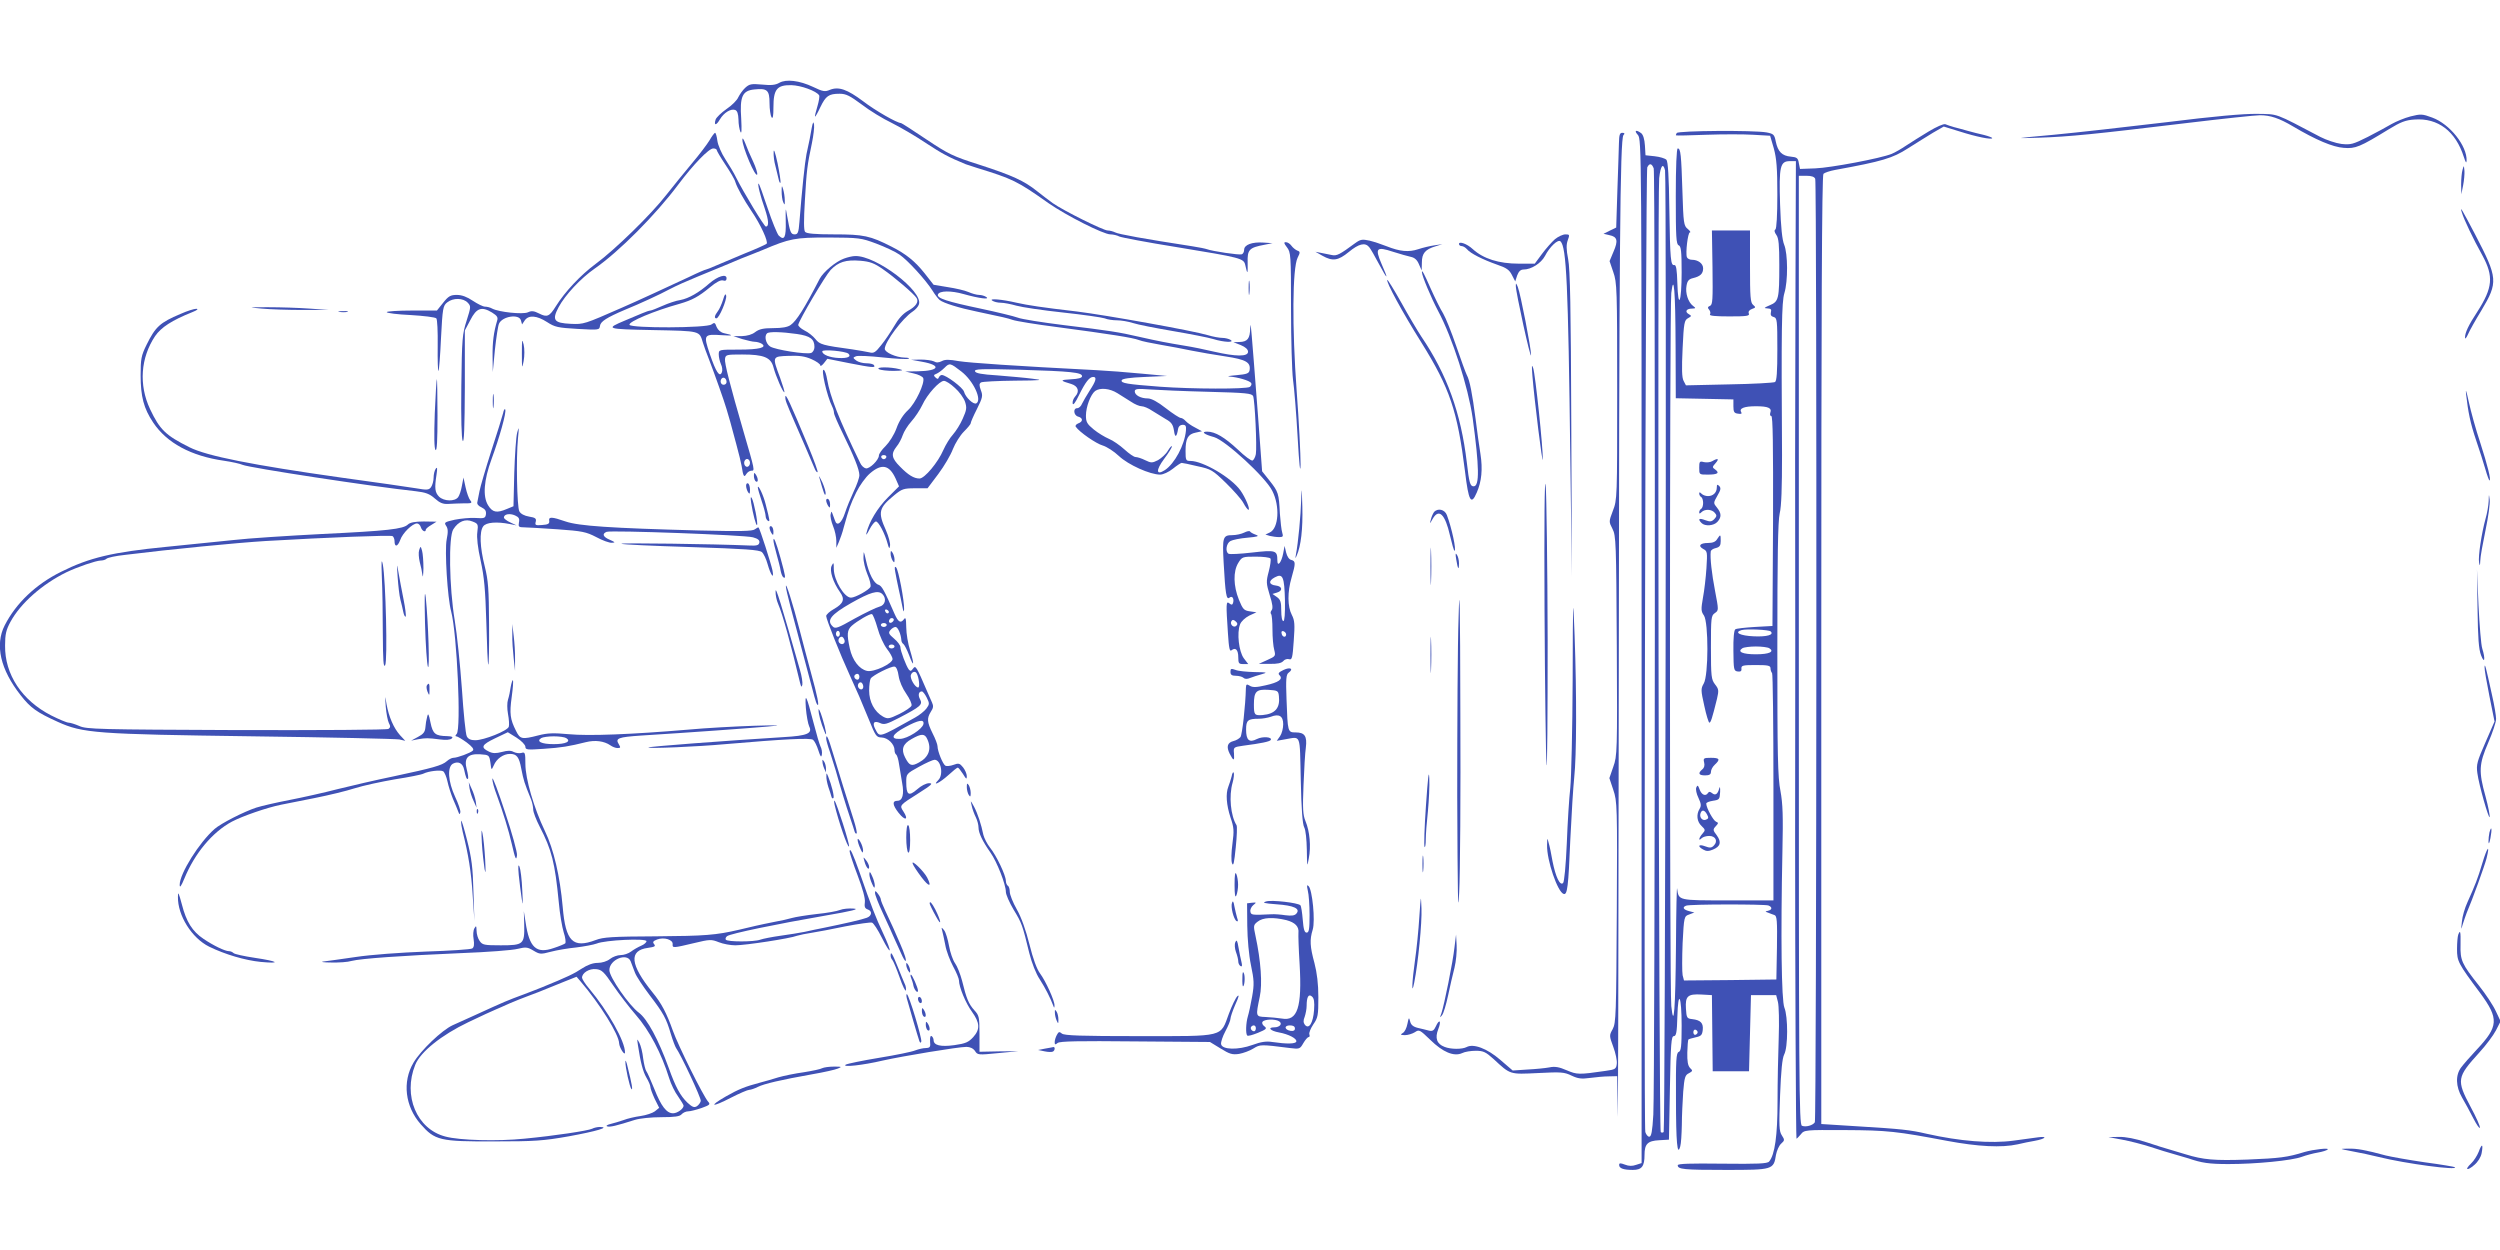 <?xml version="1.0" standalone="no"?>
<!DOCTYPE svg PUBLIC "-//W3C//DTD SVG 20010904//EN"
 "http://www.w3.org/TR/2001/REC-SVG-20010904/DTD/svg10.dtd">
<svg version="1.0" xmlns="http://www.w3.org/2000/svg"
 width="1280pt" height="640pt" viewBox="0 0 1280 640"
 preserveAspectRatio="xMidYMid meet">
<g transform="translate(0,640) scale(0.1,-0.1)"
fill="#3f51b5" stroke="none">
<path d="M3990 5976 c-19 -11 -41 -14 -88 -9 -56 5 -65 3 -87 -17 -13 -12 -28
-34 -35 -48 -6 -15 -33 -42 -60 -60 -27 -19 -52 -43 -56 -54 -10 -32 3 -32 22
1 20 34 56 56 78 48 11 -4 16 -20 17 -49 0 -24 5 -52 10 -63 6 -13 7 9 4 67
-8 114 6 144 67 150 66 7 78 -3 78 -70 0 -31 5 -64 10 -72 7 -11 10 5 10 51 0
92 18 114 91 113 50 -1 129 -30 143 -52 3 -5 -1 -30 -9 -57 -8 -27 -14 -50
-12 -52 2 -1 14 20 27 48 28 58 43 69 99 69 33 0 52 -10 113 -55 40 -31 109
-73 153 -94 44 -22 123 -68 175 -103 84 -55 115 -72 205 -109 11 -4 36 -12 55
-18 185 -57 207 -67 368 -181 92 -64 282 -160 317 -160 14 0 35 -5 46 -11 11
-5 142 -30 292 -54 334 -55 345 -57 353 -93 11 -50 13 -47 12 13 -2 67 7 77
87 92 l40 8 -46 3 c-58 4 -99 -11 -99 -37 0 -11 -6 -21 -12 -23 -13 -5 -152
16 -178 26 -8 3 -42 10 -75 15 -246 38 -379 62 -395 71 -10 5 -28 10 -39 10
-22 0 -227 102 -281 140 -19 14 -55 41 -80 61 -66 53 -127 81 -294 135 -138
44 -160 55 -274 131 -68 46 -126 83 -129 83 -20 0 -132 64 -193 111 -83 62
-126 77 -171 59 -25 -11 -36 -9 -86 15 -70 33 -138 41 -173 21z"/>
<path d="M11090 5774 c-201 -24 -459 -53 -575 -64 -207 -19 -208 -19 -75 -15
153 5 284 18 756 75 183 22 351 40 375 40 53 0 98 -15 169 -57 118 -70 204
-106 260 -110 60 -5 82 4 232 96 59 36 84 46 130 49 121 9 211 -60 253 -192 9
-28 13 -34 14 -19 3 76 -86 188 -176 221 -51 19 -59 19 -111 6 -31 -8 -74 -26
-97 -39 -22 -13 -77 -43 -122 -66 -76 -38 -87 -41 -135 -36 -29 4 -77 20 -108
36 -238 125 -213 116 -324 118 -69 1 -218 -12 -466 -43z"/>
<path d="M4156 5745 c-7 -43 -12 -65 -27 -135 -8 -41 -23 -181 -36 -347 -4
-53 -8 -63 -24 -63 -20 0 -24 10 -39 95 -8 47 -8 45 -7 -29 2 -82 -7 -100 -36
-72 -8 9 -34 72 -57 141 -23 69 -43 125 -46 125 -7 0 9 -64 32 -129 20 -60 22
-91 5 -91 -8 0 -114 175 -151 249 -12 25 -38 68 -57 97 -19 29 -37 71 -40 93
-3 23 -8 41 -12 41 -3 0 -16 -17 -28 -38 -12 -20 -52 -73 -90 -118 -37 -44
-96 -117 -130 -160 -78 -101 -265 -283 -363 -355 -77 -57 -157 -142 -204 -217
-33 -53 -45 -58 -86 -37 -26 13 -38 15 -57 6 -26 -12 -149 1 -183 19 -10 6
-27 10 -37 10 -10 0 -38 14 -62 30 -30 20 -56 30 -82 30 -32 0 -43 -6 -70 -40
l-32 -40 -129 0 c-70 0 -128 -4 -128 -8 0 -5 55 -12 122 -15 67 -4 126 -11
132 -17 5 -5 8 -67 7 -142 -1 -73 1 -130 4 -127 3 3 9 79 13 169 8 152 10 165
32 182 30 24 82 23 105 -2 17 -18 16 -22 -6 -92 -22 -68 -24 -92 -27 -335 -2
-168 1 -269 7 -280 7 -13 10 69 11 273 l0 292 28 53 c32 63 58 71 111 39 27
-17 32 -25 26 -43 -17 -57 -24 -108 -23 -182 l1 -80 11 115 c7 63 16 123 21
133 17 38 103 51 112 17 l6 -21 14 21 c20 28 61 25 114 -9 40 -26 55 -29 156
-35 110 -6 112 -6 115 16 3 22 34 42 128 82 76 31 178 78 230 106 30 16 93 44
140 63 47 19 119 49 160 66 41 18 93 39 115 47 22 9 49 20 60 24 139 59 164
64 335 64 159 -1 168 -2 246 -31 45 -17 99 -42 120 -57 41 -28 133 -128 169
-185 12 -20 29 -41 36 -47 20 -16 101 -41 189 -59 142 -30 155 -33 185 -43 17
-6 120 -23 230 -37 271 -36 385 -54 416 -66 14 -6 64 -16 110 -24 46 -8 118
-21 159 -30 41 -8 120 -22 175 -30 105 -16 129 -30 123 -70 -3 -17 -13 -21
-68 -26 -36 -3 -51 -6 -35 -7 43 -3 103 -21 111 -33 4 -6 0 -15 -7 -20 -19
-12 -295 -11 -460 1 -170 13 -201 18 -196 33 2 8 42 14 118 17 l114 5 -130 12
c-71 7 -177 15 -235 18 -410 21 -644 37 -701 46 -49 9 -71 9 -87 0 -16 -8 -28
-9 -41 -1 -11 5 -41 9 -68 9 l-48 -1 55 -10 c102 -18 90 -47 -20 -49 l-65 -1
43 -10 c24 -5 46 -16 49 -24 9 -25 -39 -128 -78 -164 -24 -22 -46 -56 -59 -93
-12 -33 -37 -72 -56 -91 -19 -18 -34 -40 -34 -48 0 -23 -48 -70 -67 -66 -10 2
-23 14 -29 28 -109 224 -154 340 -169 427 -4 24 -11 46 -17 49 -17 11 16 -135
43 -188 5 -10 9 -24 9 -32 0 -8 20 -54 44 -103 58 -118 86 -187 86 -216 0 -13
-13 -50 -29 -83 -15 -32 -36 -83 -45 -111 -17 -52 -41 -70 -51 -38 -3 8 -8 23
-12 33 -6 16 -6 16 -10 -1 -3 -10 3 -37 12 -60 10 -23 17 -58 17 -77 l0 -35
13 30 c7 17 19 50 25 75 28 100 34 117 64 179 17 35 48 78 70 97 60 52 99 44
131 -25 l18 -41 -57 -57 c-53 -53 -97 -126 -110 -183 -4 -14 3 -6 15 18 12 23
27 42 34 42 13 0 46 -62 60 -115 7 -25 9 -27 12 -9 2 12 -7 47 -21 79 -42 93
-37 114 42 179 40 33 49 36 107 36 l64 0 55 73 c30 40 64 98 75 128 12 30 37
70 56 89 19 19 35 38 35 43 0 5 14 38 32 73 29 58 31 68 20 96 -9 25 -9 34 1
40 6 4 84 8 172 9 141 1 152 3 91 10 -37 5 -118 12 -179 17 -81 5 -112 11
-115 21 -4 12 30 13 229 8 264 -8 319 -14 319 -33 0 -9 -18 -14 -57 -16 -57
-3 -57 -7 2 -24 35 -11 44 -38 20 -64 -9 -10 -15 -26 -13 -36 2 -11 14 4 32
42 34 69 54 94 73 94 20 0 15 -20 -18 -70 -16 -25 -33 -55 -39 -67 -5 -13 -16
-23 -25 -23 -22 0 -18 -37 5 -43 26 -7 26 -26 0 -35 -10 -4 -16 -12 -12 -17
18 -27 105 -87 138 -96 20 -6 58 -30 83 -54 48 -45 159 -95 211 -95 15 0 44
13 65 30 21 17 41 30 45 30 4 0 41 -7 81 -17 70 -15 78 -20 145 -85 39 -38 80
-84 90 -103 10 -19 22 -35 26 -35 11 0 -16 64 -41 99 -47 66 -192 151 -256
151 -23 0 -25 3 -25 51 0 64 12 86 52 94 l32 7 -35 19 c-20 10 -41 25 -48 33
-8 9 -19 16 -25 16 -7 0 -41 22 -77 50 -42 33 -74 50 -92 50 -37 0 -67 17 -67
36 0 13 12 15 78 10 42 -3 177 -9 299 -12 193 -5 222 -8 229 -22 9 -22 20
-261 14 -297 -3 -16 -11 -30 -17 -33 -7 -2 -41 23 -75 56 -68 63 -116 92 -157
92 -33 0 -17 -14 35 -28 59 -17 264 -206 298 -275 40 -78 33 -191 -12 -213
l-23 -11 23 -7 c13 -3 34 -6 47 -6 20 0 22 3 16 23 -4 12 -9 56 -12 97 -5 104
-8 112 -52 168 l-39 49 -21 284 c-35 457 -38 496 -40 449 -1 -54 -14 -70 -55
-71 l-31 -1 38 -15 c24 -10 37 -22 37 -34 0 -26 -62 -25 -172 0 -46 11 -114
25 -153 31 -85 14 -138 24 -230 45 -107 25 -162 33 -385 60 -113 14 -221 31
-240 39 -19 7 -105 28 -190 46 -171 36 -224 53 -218 72 7 20 67 21 133 2 79
-22 135 -29 115 -15 -8 6 -25 11 -37 11 -12 0 -37 7 -55 15 -18 8 -66 19 -106
25 l-72 12 -47 60 c-48 60 -93 97 -168 135 -110 56 -143 63 -295 63 -98 0
-141 4 -148 13 -7 8 -7 60 -1 160 9 157 12 180 36 294 8 39 13 82 11 95 -3 18
-6 14 -12 -17z m-486 -114 c0 -4 20 -38 44 -74 24 -36 48 -76 51 -89 9 -29 43
-90 82 -148 48 -70 88 -159 78 -168 -6 -5 -57 -28 -115 -51 -58 -24 -124 -52
-147 -62 -23 -10 -45 -19 -48 -19 -4 0 -44 -17 -89 -39 -105 -49 -267 -124
-341 -156 -194 -85 -196 -86 -263 -83 -86 4 -97 19 -62 85 33 62 113 148 185
198 125 87 311 274 427 429 78 104 157 186 180 186 10 0 18 -4 18 -9z m1252
-1133 c62 -48 107 -145 77 -163 -14 -9 -56 31 -63 59 -5 21 -92 86 -114 86 -6
0 -12 -6 -15 -12 -4 -10 -7 -10 -17 -1 -11 10 -10 14 4 19 10 4 29 18 42 31
26 26 29 25 86 -19z m-33 -84 c22 -19 45 -51 52 -71 10 -31 8 -42 -12 -87 -12
-28 -35 -64 -50 -81 -15 -16 -37 -52 -49 -79 -27 -63 -96 -146 -122 -146 -29
0 -58 18 -100 61 -43 43 -47 65 -18 102 12 14 26 41 32 59 6 18 26 50 44 70
19 21 44 59 56 84 25 55 88 124 111 124 10 0 35 -16 56 -36z m832 -27 c19 -12
51 -32 70 -44 19 -13 43 -23 54 -23 11 0 35 -10 54 -23 19 -12 50 -31 70 -43
29 -16 37 -28 42 -60 5 -38 14 -33 21 11 2 12 11 20 23 20 16 0 19 -6 17 -30
-7 -74 -58 -169 -108 -202 -45 -29 -47 -1 -4 57 22 29 40 58 40 64 0 6 -9 -3
-20 -21 -10 -18 -34 -39 -51 -49 -30 -15 -35 -15 -66 0 -18 9 -40 16 -49 16
-8 0 -33 17 -57 39 -23 21 -59 46 -79 54 -21 9 -56 30 -78 48 -34 28 -40 38
-40 71 0 45 24 108 47 126 25 18 74 14 114 -11z m-1183 -328 c-2 -6 -8 -10
-13 -10 -5 0 -11 4 -13 10 -2 6 4 11 13 11 9 0 15 -5 13 -11z"/>
<path d="M9875 5727 c-39 -23 -90 -56 -115 -72 -25 -17 -58 -36 -75 -43 -57
-23 -312 -71 -390 -74 l-79 -3 -6 30 c-4 26 -10 30 -41 33 -45 4 -66 25 -77
77 -7 36 -11 40 -47 47 -66 12 -453 9 -460 -3 -4 -6 -5 -11 -4 -12 2 -2 72 0
156 3 83 3 191 3 239 0 l87 -5 19 -65 c14 -52 18 -101 18 -237 0 -105 -4 -174
-10 -178 -7 -4 -5 -14 5 -28 12 -16 15 -52 15 -153 0 -175 -3 -188 -49 -207
-30 -13 -32 -15 -12 -16 18 -1 22 -5 18 -20 -3 -13 1 -21 14 -24 18 -5 19 -17
19 -165 0 -115 -3 -163 -12 -168 -7 -4 -112 -10 -234 -12 l-222 -5 -12 23 c-9
17 -10 61 -5 167 6 131 9 144 28 154 18 10 19 12 3 21 -21 12 -12 28 17 28 20
1 21 2 5 14 -25 19 -40 66 -33 103 4 25 12 34 33 39 38 9 52 23 52 50 0 25
-26 44 -58 44 -11 0 -22 6 -25 13 -8 21 5 127 15 127 6 0 1 8 -11 18 -20 16
-22 29 -27 192 -6 189 -9 220 -24 220 -6 0 -10 -92 -10 -245 0 -209 2 -246 15
-251 12 -5 15 -30 15 -139 0 -154 -18 -196 -22 -53 -2 67 -6 92 -15 91 -19 -4
-22 24 -26 285 -2 168 -7 246 -15 254 -7 7 -33 15 -60 18 l-47 5 -3 50 c-2 32
-9 55 -19 63 -27 20 -38 14 -17 -9 19 -21 19 -79 19 -2642 l0 -2622 -28 -9
c-19 -7 -37 -7 -57 1 -24 9 -30 9 -30 -2 0 -17 23 -25 70 -25 46 0 60 18 60
77 0 56 16 72 75 75 l50 3 5 265 c4 227 7 265 20 265 12 0 16 19 18 98 4 146
22 110 22 -44 0 -106 -3 -131 -15 -135 -13 -5 -15 -41 -14 -238 0 -225 7 -301
22 -245 4 13 7 62 8 109 0 47 4 123 7 170 6 74 10 86 29 95 20 11 21 13 6 27
-11 12 -15 34 -14 79 1 34 3 64 6 67 2 2 19 7 37 11 28 6 33 12 36 37 4 36
-11 51 -53 56 -28 3 -30 6 -33 54 -4 64 9 76 80 72 l53 -3 2 -195 2 -195 93 0
93 0 5 195 5 195 64 0 65 0 9 -35 c5 -19 7 -102 4 -185 -3 -82 -6 -229 -6
-325 0 -174 -14 -273 -43 -307 -9 -11 -58 -13 -240 -11 -166 2 -228 0 -228 -8
0 -21 30 -24 246 -24 242 0 245 1 257 77 4 22 16 48 26 57 19 17 19 20 4 43
-14 21 -15 48 -9 205 5 127 11 189 21 209 20 37 20 194 1 240 -15 37 -19 365
-10 800 4 180 2 243 -10 309 -14 69 -16 183 -16 725 0 477 3 656 12 696 9 36
12 134 12 299 -4 649 -2 783 12 829 19 62 18 202 -1 248 -10 24 -17 88 -21
207 -6 195 0 221 51 221 l30 0 -2 -590 c-1 -324 -2 -745 -2 -935 1 -420 1
-1478 0 -1955 0 -636 4 -1525 7 -1525 2 0 12 10 22 22 18 23 22 23 227 22 217
-1 267 -7 521 -55 161 -30 280 -36 362 -18 25 6 64 14 88 18 55 10 69 25 17
18 -22 -3 -78 -11 -125 -17 -117 -16 -276 -3 -445 35 -85 20 -135 25 -350 38
l-190 12 0 2427 c0 1730 3 2430 11 2438 6 6 33 15 60 20 242 44 294 60 372
110 42 27 101 63 130 81 l54 31 81 -25 c84 -27 167 -44 167 -34 0 3 -19 10
-42 16 -24 5 -61 15 -83 21 -22 6 -53 15 -70 19 -16 5 -37 11 -45 15 -9 3 -45
-13 -85 -37z m-1408 -189 c9 -27 7 -4679 -2 -4845 -5 -86 -10 -113 -21 -113
-7 0 -16 11 -20 24 -9 36 1 4919 10 4939 11 23 23 21 33 -5z m58 -10 c9 -35 1
-4915 -7 -4924 -5 -4 -11 -4 -15 0 -10 9 -17 4795 -8 4884 7 63 20 81 30 40z
m769 -44 c9 -23 7 -4817 -2 -4830 -10 -16 -46 -26 -66 -18 -15 6 -16 193 -16
2435 l0 2429 39 0 c26 0 41 -5 45 -16z m-715 -851 l1 -272 148 -3 147 -3 0
-35 c0 -29 4 -36 24 -38 16 -3 21 0 16 8 -12 19 15 30 75 30 63 0 83 -9 74
-33 -3 -10 -1 -17 5 -17 8 0 10 -147 9 -537 l-3 -538 -90 -5 c-49 -3 -95 -8
-100 -12 -7 -4 -11 -48 -10 -110 1 -97 2 -103 22 -106 15 -2 21 2 19 15 -1 16
8 18 74 18 64 0 75 -3 75 -17 0 -9 4 -20 8 -24 4 -4 7 -268 7 -586 l0 -578
-234 0 c-255 0 -251 -1 -259 60 -2 19 -5 -111 -6 -290 -3 -331 -11 -434 -24
-311 -9 83 -9 3579 0 3651 13 107 21 11 22 -267z m487 -1466 c18 -17 -18 -28
-86 -25 -71 3 -104 20 -63 32 25 7 141 2 149 -7z m-7 -86 c28 -18 -1 -31 -69
-31 -68 0 -97 13 -69 31 8 5 39 9 69 9 30 0 61 -4 69 -9z m-5 -1317 c21 -8 20
-22 -1 -27 -17 -4 -17 -4 0 -10 9 -4 24 -9 32 -12 13 -4 15 -29 13 -167 l-3
-163 -236 -3 -237 -2 -7 27 c-3 15 -3 90 0 165 7 136 8 137 34 146 l26 10 -27
7 c-30 8 -36 20 -15 28 18 8 402 8 421 1z m-362 -649 c0 -5 -5 -11 -11 -13 -6
-2 -11 4 -11 13 0 9 5 15 11 13 6 -2 11 -8 11 -13z"/>
<path d="M8767 4039 c-10 -6 -29 -8 -43 -5 -22 6 -24 3 -24 -29 0 -35 0 -35
43 -35 51 0 63 8 39 26 -16 11 -16 13 2 33 20 23 12 27 -17 10z"/>
<path d="M8790 3904 c0 -26 -19 -44 -45 -44 -12 0 -26 5 -33 12 -9 9 -12 9
-12 1 0 -7 5 -15 10 -18 6 -3 10 -17 10 -30 0 -13 -4 -27 -10 -30 -5 -3 -10
-11 -10 -18 0 -8 3 -8 12 1 17 17 53 15 68 -4 11 -12 10 -18 -3 -32 -14 -14
-22 -14 -47 -5 -31 12 -39 6 -18 -15 18 -18 63 -14 81 6 22 24 21 44 -2 73
-19 23 -19 24 2 61 18 30 19 40 9 50 -9 9 -12 8 -12 -8z"/>
<path d="M8792 3640 c-8 -14 -23 -20 -46 -20 -42 0 -54 -15 -25 -31 21 -11 21
-16 16 -98 -3 -47 -11 -116 -18 -152 -10 -58 -10 -69 5 -90 24 -35 24 -308 -1
-349 -15 -26 -15 -34 3 -114 10 -47 22 -86 26 -86 7 0 14 21 39 122 10 43 9
50 -10 74 -19 25 -21 39 -21 189 0 152 1 163 20 176 20 14 20 14 1 114 -17 89
-26 169 -22 201 0 7 12 15 26 18 20 5 25 13 25 36 0 35 -1 36 -18 10z"/>
<path d="M8725 2497 c4 -15 1 -28 -9 -36 -24 -20 -19 -31 14 -31 22 0 30 5 30
18 0 11 9 27 20 37 29 27 25 35 -20 35 -37 0 -40 -2 -35 -23z"/>
<path d="M8685 2368 c-4 -9 1 -33 11 -53 14 -30 15 -41 6 -56 -18 -29 -14 -66
10 -88 20 -19 20 -22 5 -39 -19 -21 -23 -42 -5 -24 7 7 24 12 39 12 33 0 46
-27 24 -49 -12 -13 -21 -13 -45 -4 -34 13 -41 0 -9 -17 15 -9 28 -9 49 0 39
16 45 38 20 73 -20 26 -21 30 -5 47 14 15 14 18 1 23 -14 6 -49 69 -50 92 -1
6 15 12 34 15 33 5 35 7 37 45 1 22 -1 31 -4 20 -8 -31 -20 -40 -37 -26 -10 8
-16 9 -21 1 -12 -19 -33 -10 -43 18 -8 22 -11 24 -17 10z m55 -138 c9 -16 8
-22 -6 -27 -18 -7 -35 13 -27 34 7 19 21 16 33 -7z"/>
<path d="M8289 5668 c-1 -29 -4 -138 -8 -243 l-6 -190 -33 -16 -32 -16 30 -7
c41 -8 46 -28 21 -85 l-20 -48 19 -56 c19 -54 20 -85 20 -611 0 -544 0 -555
-22 -611 -21 -56 -21 -56 -2 -93 18 -35 19 -69 22 -599 3 -542 2 -564 -18
-619 l-20 -58 20 -60 c20 -59 21 -80 18 -626 -3 -526 -4 -567 -21 -599 -18
-32 -18 -34 3 -91 12 -32 20 -71 18 -86 -3 -27 -7 -30 -58 -37 -137 -20 -146
-19 -198 3 -39 17 -61 21 -89 15 -21 -4 -72 -9 -113 -11 l-75 -5 -64 55 c-67
58 -137 84 -172 65 -23 -12 -81 -12 -113 1 -40 15 -50 45 -32 91 17 43 6 55
-13 13 -9 -20 -17 -25 -34 -21 -12 3 -38 10 -57 14 -25 6 -36 16 -40 33 -6 23
-7 22 -14 -12 -4 -21 -14 -42 -24 -47 -14 -9 -12 -10 11 -11 15 0 38 7 51 15
22 15 25 13 79 -39 64 -63 121 -87 163 -68 13 7 45 12 70 12 39 0 51 -6 92
-43 86 -80 81 -78 227 -71 117 6 134 5 171 -13 34 -16 51 -18 95 -12 30 4 73
8 96 8 l43 1 3 -198 c1 -108 4 834 5 2093 2 2359 7 2901 24 2923 8 8 6 12 -6
12 -13 0 -16 -11 -17 -52z"/>
<path d="M3801 5685 c-1 -36 68 -199 76 -178 2 6 -7 36 -21 66 -14 29 -32 71
-40 93 -9 23 -15 31 -15 19z"/>
<path d="M3961 5621 c-1 -18 3 -50 9 -70 5 -20 12 -49 16 -66 3 -16 8 -25 10
-20 2 6 -5 51 -15 100 -12 56 -20 77 -20 56z"/>
<path d="M12608 5530 c-4 -14 -7 -47 -7 -75 l1 -50 9 45 c5 25 8 59 7 75 -3
30 -3 30 -10 5z"/>
<path d="M4002 5420 c0 -19 3 -44 8 -55 7 -17 9 -15 8 10 0 17 -4 41 -8 55 -7
23 -8 22 -8 -10z"/>
<path d="M12605 5311 c11 -36 58 -135 105 -219 58 -107 53 -165 -26 -288 -45
-68 -64 -109 -63 -133 0 -9 7 -1 15 17 8 19 39 74 69 123 86 144 84 165 -31
386 -72 137 -81 152 -69 114z"/>
<path d="M8768 5030 c2 -165 1 -191 -13 -196 -12 -5 -13 -10 -4 -20 6 -7 8
-18 4 -24 -4 -7 29 -10 99 -10 89 0 105 2 100 15 -4 9 2 18 16 23 20 7 20 9 6
21 -14 11 -16 42 -16 197 l0 184 -97 0 -98 0 3 -190z"/>
<path d="M7961 5175 c-16 -14 -46 -48 -66 -75 l-37 -50 -81 0 c-103 0 -182 25
-237 75 -29 27 -70 41 -70 26 0 -6 6 -11 14 -11 7 0 19 -7 27 -16 17 -21 80
-53 154 -79 48 -16 63 -27 76 -53 l17 -33 10 31 c8 21 18 30 32 30 40 0 90 32
110 69 24 47 67 88 80 75 30 -30 39 -213 50 -1109 l8 -610 -3 780 c-2 598 -6
796 -16 848 -10 51 -10 75 -2 97 10 28 10 30 -12 30 -13 0 -37 -11 -54 -25z"/>
<path d="M6937 5154 c-77 -57 -93 -65 -117 -60 -14 3 -38 8 -55 11 l-30 6 35
-20 c53 -30 81 -26 136 19 51 42 83 50 104 25 7 -8 30 -48 51 -88 45 -84 50
-83 12 3 -34 80 -26 89 59 61 35 -11 76 -23 91 -26 20 -4 33 -16 42 -38 l14
-32 1 41 c0 47 17 67 70 83 l35 11 -40 -6 c-22 -3 -60 -12 -84 -20 -48 -16
-93 -12 -161 15 -25 10 -64 23 -88 29 -38 8 -46 7 -75 -14z"/>
<path d="M6589 5134 c20 -26 21 -38 21 -315 0 -158 5 -321 10 -361 6 -40 17
-174 24 -298 8 -143 14 -193 15 -138 0 48 -8 217 -20 375 -24 329 -22 630 5
684 14 27 13 31 -2 36 -9 4 -23 15 -30 25 -7 10 -20 18 -28 18 -12 0 -11 -5 5
-26z"/>
<path d="M4321 5076 c-42 -15 -105 -68 -124 -103 -79 -153 -119 -216 -149
-237 -15 -11 -44 -16 -89 -16 -51 0 -72 -5 -92 -20 -16 -13 -41 -20 -69 -21
l-43 0 45 -15 c25 -7 54 -14 65 -14 11 0 27 -5 35 -10 29 -19 -12 -30 -117
-30 -103 0 -103 0 -103 -25 0 -13 5 -35 11 -49 7 -14 9 -33 5 -42 -11 -28 -30
0 -62 94 -33 98 -31 102 60 96 61 -4 65 -1 13 10 -17 4 -31 16 -38 32 -8 23
-11 24 -26 13 -22 -19 -414 -20 -420 -2 -6 16 128 72 258 108 62 18 96 36 154
84 32 27 56 39 67 35 12 -4 18 0 18 11 0 25 -45 11 -88 -26 -53 -47 -106 -77
-148 -85 -22 -3 -63 -17 -92 -30 -29 -13 -57 -24 -62 -24 -5 0 -24 -6 -42 -14
-18 -8 -58 -24 -88 -37 -102 -43 -99 -44 144 -49 246 -5 236 -3 255 -65 5 -16
19 -55 31 -85 27 -70 79 -216 90 -255 5 -16 13 -46 19 -65 5 -19 19 -71 31
-115 12 -44 24 -93 27 -110 8 -54 13 -62 24 -42 6 9 17 17 26 17 18 0 19 -2
-40 200 -69 237 -98 351 -95 372 3 22 7 23 88 23 111 0 147 -15 160 -65 12
-46 50 -133 56 -128 2 2 -8 35 -22 74 -41 110 -41 109 44 112 55 2 83 -2 117
-17 25 -11 45 -25 45 -32 0 -6 8 -1 18 11 l18 23 110 -22 c123 -24 138 -25
129 -11 -3 6 -21 10 -39 10 -18 0 -41 6 -52 14 -18 14 -18 15 -1 22 10 4 72 1
136 -6 65 -7 124 -10 132 -7 8 3 -1 6 -19 6 -45 1 -102 27 -102 45 0 35 91
157 143 191 14 9 29 26 32 37 22 67 -221 251 -327 247 -13 0 -38 -6 -57 -13z
m199 -54 c57 -39 160 -127 173 -148 12 -20 -3 -43 -45 -66 -26 -15 -49 -41
-70 -78 -18 -30 -47 -74 -67 -98 -29 -37 -38 -42 -60 -36 -14 3 -53 10 -86 15
-154 21 -168 25 -190 53 -12 15 -37 35 -56 44 -19 10 -33 23 -32 29 6 27 138
251 166 281 40 41 77 53 152 47 48 -4 71 -12 115 -43z m-440 -332 c69 -10 90
-26 90 -67 0 -13 -8 -27 -17 -30 -24 -9 -184 16 -210 33 -22 14 -31 53 -16 67
9 10 76 8 153 -3z m264 -101 c16 -15 -4 -24 -49 -22 -46 2 -85 17 -85 34 0 12
120 1 134 -12z m-624 -145 c0 -8 -7 -14 -15 -14 -15 0 -21 21 -9 33 10 9 24
-2 24 -19z m120 -414 c0 -11 -7 -20 -15 -20 -8 0 -15 9 -15 20 0 11 7 20 15
20 8 0 15 -9 15 -20z"/>
<path d="M7280 5007 c0 -19 48 -133 83 -199 73 -136 154 -389 177 -548 34
-251 36 -350 5 -350 -18 0 -23 18 -35 123 -30 252 -101 450 -233 644 -19 29
-65 106 -102 173 -37 66 -70 119 -72 117 -8 -9 78 -167 174 -320 146 -234 185
-350 224 -662 18 -151 31 -175 60 -107 25 57 31 120 19 197 -6 39 -18 120 -25
180 -17 130 -30 198 -45 225 -6 12 -30 78 -54 148 -24 70 -54 145 -67 167 -14
22 -42 79 -64 128 -33 75 -45 98 -45 84z"/>
<path d="M6393 4925 c0 -33 2 -45 4 -27 2 18 2 45 0 60 -2 15 -4 0 -4 -33z"/>
<path d="M7761 4935 c0 -32 77 -383 78 -353 1 31 -54 315 -68 349 -9 21 -10
22 -10 4z"/>
<path d="M3702 4865 c-7 -22 -19 -49 -27 -59 -17 -22 -19 -36 -7 -36 14 0 54
95 50 116 -3 13 -8 7 -16 -21z"/>
<path d="M5080 4861 c8 -6 28 -11 44 -11 16 0 52 -7 80 -15 28 -8 135 -24 238
-35 103 -11 199 -25 214 -30 14 -6 42 -10 63 -10 21 0 57 -6 82 -14 24 -8 116
-26 204 -41 88 -15 181 -33 207 -41 55 -17 112 -19 88 -4 -8 5 -27 10 -41 10
-15 0 -49 6 -75 14 -76 23 -524 103 -669 121 -180 21 -252 32 -310 45 -77 18
-143 23 -125 11z"/>
<path d="M1340 4820 c41 -4 136 -7 210 -7 l135 0 -100 7 c-55 4 -149 7 -210 7
-108 0 -109 0 -35 -7z"/>
<path d="M925 4793 c-107 -45 -129 -66 -175 -159 -27 -55 -30 -72 -30 -155 0
-110 16 -170 64 -242 70 -105 194 -172 363 -196 40 -6 82 -15 95 -21 34 -15
670 -112 886 -135 51 -6 71 -13 98 -37 26 -23 42 -30 71 -28 21 1 57 3 81 3
37 -1 41 2 30 15 -7 8 -18 38 -24 66 l-11 51 -8 -42 c-4 -24 -13 -50 -19 -58
-17 -24 -73 -22 -98 2 -21 22 -24 42 -13 113 5 33 4 41 -4 30 -6 -8 -11 -29
-11 -46 0 -16 -6 -38 -13 -48 -11 -15 -20 -16 -77 -6 -36 6 -209 31 -385 55
-452 64 -686 110 -775 155 -122 61 -152 90 -202 196 -58 124 -48 262 26 373
31 45 86 81 191 123 25 10 32 16 20 17 -11 0 -47 -11 -80 -26z"/>
<path d="M1738 4803 c12 -2 30 -2 40 0 9 3 -1 5 -23 4 -22 0 -30 -2 -17 -4z"/>
<path d="M2672 4590 c0 -78 1 -81 9 -39 5 28 5 63 0 85 -8 33 -9 26 -9 -46z"/>
<path d="M7846 4475 c10 -124 52 -461 53 -427 2 54 -38 434 -49 467 -8 23 -8
13 -4 -40z"/>
<path d="M4500 4510 c8 -5 42 -9 75 -9 48 1 54 3 30 9 -46 12 -123 12 -105 0z"/>
<path d="M2226 4283 c-4 -117 -3 -180 4 -187 7 -7 10 48 10 177 0 103 -2 187
-3 187 -2 0 -7 -79 -11 -177z"/>
<path d="M12626 4385 c11 -97 22 -151 52 -240 17 -49 38 -116 47 -147 9 -32
19 -58 21 -58 10 0 -10 78 -47 193 -22 65 -48 160 -59 210 -11 52 -17 70 -14
42z"/>
<path d="M2523 4345 c0 -33 2 -45 4 -27 2 18 2 45 0 60 -2 15 -4 0 -4 -33z"/>
<path d="M4021 4368 c-1 -17 4 -29 49 -133 23 -52 84 -193 101 -234 5 -13 12
-21 15 -18 3 2 -18 60 -46 128 -96 231 -119 279 -119 257z"/>
<path d="M2576 4285 c-4 -16 -31 -104 -61 -195 -29 -91 -56 -183 -60 -205 -4
-22 -9 -47 -11 -56 -3 -10 6 -20 22 -27 18 -9 24 -18 22 -35 -3 -20 -8 -22
-53 -19 -27 2 -76 -3 -107 -9 -52 -12 -55 -14 -44 -31 10 -14 11 -31 3 -70
-11 -54 4 -300 23 -369 30 -114 52 -603 28 -627 -7 -7 -8 -12 -2 -12 6 0 29
-14 53 -31 29 -22 39 -35 32 -42 -12 -12 -79 -37 -100 -37 -8 0 -23 -8 -33
-17 -24 -22 -72 -35 -273 -78 -88 -18 -216 -48 -285 -65 -69 -18 -181 -43
-248 -56 -68 -13 -145 -31 -170 -39 -64 -21 -181 -81 -213 -109 -79 -69 -179
-229 -179 -286 0 -18 7 -9 24 32 53 129 143 237 243 291 55 29 179 72 253 87
25 5 102 20 171 34 70 14 162 36 205 50 44 14 137 34 207 46 71 11 136 24 145
29 26 13 87 20 101 12 7 -5 17 -28 22 -52 5 -24 18 -64 28 -89 11 -25 23 -54
27 -65 6 -16 8 -17 11 -4 2 8 -10 44 -27 80 -36 78 -41 152 -11 169 27 14 50
3 57 -29 9 -42 14 -54 20 -48 3 3 0 24 -6 47 -16 59 5 82 69 78 45 -3 46 -4
52 -43 5 -40 5 -40 17 -14 14 34 49 59 83 59 35 0 47 -16 58 -76 12 -60 15
-71 50 -157 6 -15 11 -39 11 -52 0 -13 15 -52 33 -87 62 -120 78 -183 98 -388
5 -58 17 -127 25 -153 9 -27 12 -52 8 -57 -5 -4 -31 -15 -59 -24 -89 -31 -125
2 -144 132 l-9 57 2 -71 c2 -99 -4 -104 -120 -104 -85 0 -94 2 -108 22 -9 12
-16 36 -16 53 -1 26 -2 27 -11 12 -6 -10 -8 -35 -4 -56 4 -27 2 -41 -7 -47 -7
-5 -114 -12 -238 -16 -128 -5 -283 -16 -360 -28 -74 -11 -148 -21 -165 -23
-16 -2 2 -5 40 -5 39 -1 86 2 105 8 46 12 254 27 560 40 135 5 266 15 291 22
41 10 50 9 80 -9 32 -19 37 -20 89 -6 30 8 89 18 130 22 41 5 89 14 105 20 43
18 255 28 255 12 0 -6 -12 -17 -27 -23 -16 -7 -39 -20 -52 -30 -13 -10 -37
-18 -53 -18 -17 0 -41 -9 -55 -20 -15 -12 -41 -20 -63 -20 -24 0 -52 -10 -81
-29 -39 -26 -74 -43 -204 -96 -16 -7 -57 -22 -90 -35 -94 -35 -92 -34 -265
-113 -30 -13 -76 -34 -102 -46 -55 -25 -164 -129 -201 -192 -58 -98 -43 -224
37 -315 73 -83 98 -89 376 -88 208 0 252 3 382 26 142 26 214 47 160 48 -13 0
-31 -4 -40 -9 -20 -10 -190 -36 -347 -51 -136 -14 -332 -9 -405 11 -146 38
-218 209 -154 367 26 66 135 153 271 218 65 31 127 60 138 64 11 5 45 19 75
33 30 13 71 29 90 36 49 18 71 27 100 39 14 6 54 22 89 36 l63 25 19 -22 c102
-119 198 -274 199 -319 1 -21 29 -66 30 -47 1 56 -86 211 -184 328 -20 23 -36
49 -36 55 0 25 37 48 72 44 29 -3 40 -13 88 -84 30 -44 82 -112 116 -151 69
-79 131 -197 170 -323 9 -30 30 -73 46 -94 15 -22 28 -43 28 -47 0 -16 -32
-39 -54 -39 -33 0 -61 36 -96 125 -18 44 -36 85 -41 91 -5 7 -12 36 -16 65 -3
30 -12 65 -19 79 -13 24 -13 24 -8 -10 14 -92 26 -137 44 -168 11 -18 20 -40
20 -47 0 -8 10 -35 22 -61 l23 -46 -22 -18 c-12 -9 -45 -20 -73 -24 -29 -4
-68 -13 -88 -21 -21 -7 -50 -16 -67 -20 -17 -4 -24 -10 -16 -12 13 -5 47 3
141 33 26 8 84 14 136 14 69 0 95 4 104 15 7 8 22 15 34 15 11 0 42 8 68 17
42 15 46 19 34 32 -25 28 -155 290 -181 364 -32 90 -58 140 -104 196 -115 142
-123 215 -23 228 34 5 40 8 31 19 -9 11 -5 16 16 24 35 13 81 -1 79 -24 -2
-21 3 -20 108 5 83 20 90 20 128 5 22 -9 61 -16 85 -16 51 0 281 35 316 49 13
4 47 11 74 15 28 4 105 19 173 33 68 13 130 22 137 19 8 -3 30 -37 50 -77 50
-99 55 -80 6 24 -38 81 -58 132 -122 316 -32 90 -48 125 -49 102 0 -7 18 -63
41 -123 26 -69 40 -119 37 -138 -3 -22 0 -31 14 -36 25 -8 23 -33 -4 -43 -23
-9 -115 -30 -218 -51 -30 -6 -75 -15 -100 -21 -25 -5 -80 -14 -124 -20 -43 -6
-89 -15 -103 -20 -31 -12 -170 -12 -177 0 -3 5 0 13 7 18 16 13 259 63 502
105 140 24 178 34 146 36 -24 2 -56 -1 -70 -7 -14 -6 -69 -16 -121 -21 -52 -6
-108 -15 -125 -20 -16 -5 -57 -14 -90 -20 -33 -7 -76 -15 -95 -20 -19 -4 -57
-13 -85 -20 -120 -28 -175 -32 -425 -34 -223 -1 -272 -4 -310 -19 -117 -44
-154 -8 -169 170 -14 157 -46 295 -91 388 -57 119 -100 268 -100 343 0 58 -2
63 -20 57 -10 -3 -28 -1 -40 5 -14 8 -31 8 -60 0 -31 -8 -47 -8 -67 2 -44 21
-37 35 32 68 l65 31 45 -28 c25 -16 44 -36 45 -46 0 -16 8 -17 93 -11 92 6
132 13 216 34 48 12 94 6 126 -16 11 -8 27 -14 37 -14 16 0 16 3 6 20 -19 30
-3 36 115 44 241 15 559 38 647 46 79 7 68 8 -70 4 -91 -3 -244 -11 -340 -20
-285 -24 -506 -33 -609 -23 -76 7 -108 6 -154 -6 -85 -22 -94 -20 -115 23 -30
59 -34 88 -22 174 6 44 9 82 6 85 -2 3 -7 -12 -11 -33 -3 -22 -9 -51 -14 -66
-5 -15 -5 -47 0 -74 5 -26 7 -56 4 -65 -7 -21 -127 -69 -172 -69 -22 0 -36 6
-43 20 -6 11 -17 120 -25 242 -9 123 -25 282 -37 353 -28 169 -32 428 -7 465
26 41 62 55 98 40 29 -11 30 -15 25 -54 -4 -27 2 -80 17 -147 18 -83 24 -146
29 -316 3 -116 7 -214 10 -216 3 -3 5 90 4 206 -1 182 -4 224 -22 297 -25 98
-28 178 -8 205 15 21 69 25 136 12 l35 -7 -32 15 c-18 8 -33 20 -33 25 0 18
30 23 57 11 20 -9 24 -17 20 -36 -4 -22 -1 -25 27 -25 17 0 94 -5 171 -10 126
-9 146 -13 198 -40 31 -17 67 -30 80 -29 19 1 17 3 -10 15 -36 15 -42 31 -17
41 24 9 706 -16 749 -28 26 -7 35 -15 33 -27 -3 -14 -13 -17 -53 -15 -181 8
-659 14 -654 9 3 -4 163 -11 355 -17 278 -9 352 -14 365 -26 9 -8 22 -35 29
-61 16 -57 35 -83 25 -32 -8 37 -64 212 -71 219 -2 2 -10 -2 -19 -9 -12 -10
-73 -11 -288 -6 -452 12 -614 23 -681 46 -72 25 -88 25 -84 3 2 -14 -5 -19
-36 -21 -34 -3 -38 -1 -33 17 4 16 -2 21 -34 26 -24 4 -43 14 -50 27 -12 22
-17 271 -7 373 6 60 5 64 -4 30 -6 -22 -12 -116 -15 -208 l-4 -169 -34 -14
c-52 -22 -73 -18 -96 19 -28 45 -22 128 18 237 41 112 76 237 70 253 -2 6 -8
-1 -11 -18z m323 -1664 c27 -17 -1 -31 -64 -31 -63 0 -91 14 -64 31 8 5 37 9
64 9 28 0 56 -4 64 -9z m330 -1143 c5 -13 15 -39 22 -58 7 -19 41 -70 75 -115
71 -93 85 -118 109 -200 10 -33 22 -64 26 -70 24 -33 130 -258 127 -272 -2 -9
-11 -21 -20 -27 -14 -8 -23 -5 -49 19 -36 35 -60 79 -95 177 -53 146 -110 251
-153 283 -50 37 -151 182 -151 218 0 54 91 91 109 45z"/>
<path d="M7908 3280 c2 -399 7 -756 10 -795 4 -38 6 247 6 635 -1 388 -6 746
-10 795 -6 55 -8 -193 -6 -635z"/>
<path d="M3860 3963 c0 -12 5 -25 10 -28 13 -8 13 15 0 35 -8 12 -10 11 -10
-7z"/>
<path d="M4194 3958 c24 -85 30 -101 33 -87 2 8 -6 35 -17 60 -11 24 -18 36
-16 27z"/>
<path d="M3820 3913 c0 -10 5 -25 10 -33 8 -12 10 -9 10 12 0 15 -4 30 -10 33
-5 3 -10 -2 -10 -12z"/>
<path d="M6662 3840 c-2 -78 -15 -218 -27 -280 -4 -21 -3 -22 4 -5 22 49 32
138 29 250 -3 102 -4 107 -6 35z"/>
<path d="M3880 3904 c0 -6 9 -37 20 -70 11 -32 20 -67 20 -76 0 -9 5 -20 11
-24 12 -7 12 -5 -11 85 -11 45 -39 104 -40 85z"/>
<path d="M12742 3834 c-1 -22 -8 -63 -16 -90 -20 -72 -39 -196 -33 -224 3 -20
5 -18 6 9 0 19 13 89 27 157 14 67 24 137 21 156 -4 31 -4 31 -5 -8z"/>
<path d="M3846 3825 c9 -57 25 -118 30 -113 6 7 -16 120 -27 138 -6 10 -7 1
-3 -25z"/>
<path d="M4230 3838 c0 -7 5 -20 10 -28 8 -12 10 -11 10 7 0 12 -4 25 -10 28
-5 3 -10 0 -10 -7z"/>
<path d="M7342 3778 c-5 -7 -13 -24 -16 -38 -7 -24 -6 -24 9 3 32 56 64 25 89
-85 10 -43 20 -78 23 -78 11 0 -14 117 -39 183 -11 29 -47 37 -66 15z"/>
<path d="M2089 3715 c-24 -24 -106 -33 -439 -49 -174 -9 -378 -22 -455 -31
-77 -8 -232 -24 -345 -35 -274 -27 -392 -55 -536 -127 -130 -64 -232 -161
-290 -275 -51 -100 -22 -226 82 -358 51 -65 82 -87 190 -136 128 -58 195 -63
999 -74 396 -5 734 -13 750 -16 l30 -7 -27 29 c-32 36 -57 93 -69 159 -8 49
-8 48 -4 -13 3 -35 10 -72 16 -84 9 -16 8 -23 -2 -30 -8 -5 -340 -7 -779 -6
-703 3 -768 4 -804 21 -21 9 -46 17 -55 17 -9 0 -49 17 -89 37 -150 77 -238
210 -236 358 0 57 5 80 28 122 52 95 162 192 286 253 59 28 150 59 175 60 12
0 25 4 30 9 6 6 48 15 95 20 234 29 573 62 720 71 326 19 640 31 650 25 5 -3
10 -15 10 -25 0 -33 16 -30 29 5 12 36 63 85 86 85 8 0 17 -9 20 -20 6 -19 25
-28 25 -12 0 4 12 15 28 24 l27 17 -65 1 c-45 0 -70 -5 -81 -15z"/>
<path d="M3940 3698 c0 -7 5 -20 10 -28 8 -12 10 -11 10 7 0 12 -4 25 -10 28
-5 3 -10 0 -10 -7z"/>
<path d="M6370 3673 c-14 -7 -41 -13 -61 -13 -48 0 -51 -11 -44 -140 9 -163
14 -193 30 -180 14 12 25 -5 18 -28 -4 -10 -8 -10 -19 -1 -17 14 -17 -3 -7
-153 5 -79 9 -96 19 -87 20 16 34 2 34 -37 0 -30 3 -34 25 -34 l26 0 -23 30
c-25 35 -36 129 -19 173 6 16 26 34 47 45 l37 17 -34 5 c-30 4 -36 11 -56 60
-28 70 -30 144 -3 188 19 31 22 32 89 32 39 0 73 -4 76 -10 3 -5 -1 -35 -9
-66 -14 -52 -13 -61 5 -121 15 -46 17 -68 10 -77 -6 -7 -7 -16 -3 -20 4 -4 7
-40 7 -79 0 -40 4 -87 9 -104 8 -32 7 -33 -35 -52 l-44 -20 56 0 c39 -1 60 4
69 14 7 9 21 13 30 10 15 -5 18 6 24 94 6 84 5 104 -10 133 -22 42 -23 117 -1
191 21 73 21 84 -1 90 -12 2 -22 18 -27 38 l-8 34 -7 -38 c-9 -47 -30 -73 -30
-36 0 51 -8 54 -129 40 -61 -7 -115 -10 -121 -6 -18 11 -11 54 10 65 11 6 50
14 87 17 54 5 62 8 43 15 -14 5 -27 12 -30 17 -3 4 -16 1 -30 -6z m209 -348
c1 -68 -2 -105 -8 -105 -7 0 -11 23 -11 54 0 44 -4 56 -22 69 l-23 16 23 7
c31 9 28 32 -5 36 -37 4 -40 24 -6 42 41 22 49 4 52 -119z m-249 -129 c-13
-13 -35 7 -25 24 5 8 11 8 21 -1 10 -8 12 -15 4 -23z m255 -44 c0 -18 -20 -15
-23 4 -3 10 1 15 10 12 7 -3 13 -10 13 -16z"/>
<path d="M7324 3500 c0 -85 2 -120 3 -77 2 42 2 112 0 155 -1 42 -3 7 -3 -78z"/>
<path d="M3960 3632 c0 -6 7 -37 16 -69 9 -32 19 -70 21 -86 3 -15 9 -30 14
-33 13 -8 12 2 -15 100 -23 82 -36 114 -36 88z"/>
<path d="M2146 3583 c-4 -12 -2 -39 3 -60 6 -21 12 -51 14 -68 2 -16 4 -1 5
35 0 36 -3 76 -7 90 -7 25 -8 25 -15 3z"/>
<path d="M4421 3547 c-1 -21 9 -60 20 -87 12 -27 19 -56 16 -64 -6 -16 -78
-56 -100 -56 -34 0 -87 88 -88 147 0 34 -1 36 -11 16 -12 -25 7 -84 43 -135
26 -36 18 -58 -31 -86 -22 -12 -40 -29 -40 -36 0 -16 72 -197 122 -306 42 -93
51 -112 97 -225 34 -84 38 -90 65 -91 32 -1 66 -34 66 -65 0 -10 4 -20 9 -23
4 -3 11 -25 14 -48 4 -24 11 -67 16 -97 11 -57 2 -91 -24 -91 -28 0 -26 -21 6
-62 34 -43 53 -36 24 8 -20 31 -21 30 80 94 65 41 74 50 52 50 -15 0 -41 -13
-62 -32 -43 -37 -55 -29 -55 39 0 40 1 42 65 77 36 20 72 36 80 36 33 0 47
-77 19 -104 -34 -35 9 -13 50 24 24 22 46 40 50 40 3 0 15 -15 26 -32 17 -28
20 -30 20 -12 0 12 -9 32 -19 45 -17 21 -23 23 -49 13 -16 -6 -36 -8 -42 -4
-13 8 -40 74 -40 100 0 8 -11 38 -25 65 -29 59 -30 77 -9 111 13 19 14 30 6
47 -5 12 -17 38 -25 57 -55 128 -59 135 -72 117 -10 -14 -14 -14 -22 -5 -14
19 -43 96 -43 115 0 9 -15 29 -32 43 -28 24 -31 30 -19 44 7 9 19 16 26 16 12
0 28 -37 30 -68 0 -7 5 -16 11 -20 5 -4 18 -29 28 -55 25 -68 29 -54 6 22 -11
34 -20 88 -20 119 -1 48 -3 54 -13 40 -16 -20 -28 -13 -46 27 -54 124 -66 145
-83 151 -24 7 -49 56 -64 124 -12 52 -12 53 -13 17z m97 -189 c23 -23 14 -57
-15 -64 -16 -4 -72 -31 -127 -61 -88 -50 -100 -54 -113 -40 -32 31 -9 60 94
119 99 56 139 68 161 46z m33 -91 c-1 -12 -15 -9 -19 4 -3 6 1 10 8 8 6 -3 11
-8 11 -12z m-58 -83 c10 -38 32 -85 48 -106 16 -20 29 -44 29 -52 0 -24 -96
-69 -131 -61 -40 9 -75 55 -88 115 -16 73 -14 94 10 116 28 25 92 62 103 60 5
-1 18 -33 29 -72z m78 33 c-13 -13 -26 -3 -16 12 3 6 11 8 17 5 6 -4 6 -10 -1
-17z m-31 -17 c0 -5 -7 -10 -15 -10 -8 0 -15 5 -15 10 0 6 7 10 15 10 8 0 15
-4 15 -10z m-240 -45 c0 -8 -4 -15 -10 -15 -5 0 -10 7 -10 15 0 8 5 15 10 15
6 0 10 -7 10 -15z m23 -30 c8 -18 -11 -31 -25 -17 -11 11 -3 32 12 32 4 0 10
-7 13 -15z m257 -35 c0 -5 -7 -10 -15 -10 -8 0 -15 5 -15 10 0 6 7 10 15 10 8
0 15 -4 15 -10z m21 -151 c4 -27 20 -64 39 -91 18 -26 30 -53 27 -61 -3 -8
-31 -27 -63 -43 -52 -25 -59 -26 -83 -13 -44 25 -71 76 -71 133 0 28 4 56 8
62 11 17 105 64 122 61 9 -1 17 -19 21 -48z m92 14 c12 -21 18 -73 8 -73 -16
0 -44 48 -37 65 6 16 22 20 29 8z m-293 -18 c0 -8 -4 -15 -9 -15 -13 0 -22 16
-14 24 11 11 23 6 23 -9z m20 -51 c0 -16 -16 -19 -25 -4 -8 13 4 32 16 25 5
-4 9 -13 9 -21z m325 -56 c15 -30 14 -34 -2 -56 -10 -13 -36 -34 -58 -46 -190
-106 -180 -103 -204 -58 -16 31 -6 44 25 30 21 -10 34 -6 98 27 109 57 121 67
107 94 -12 21 -8 41 9 41 5 0 16 -14 25 -32z m-17 -135 c-5 -26 -81 -75 -119
-76 -54 -3 -42 24 26 60 68 37 98 42 93 16z m20 -78 c23 -50 7 -92 -43 -119
-38 -21 -49 -17 -71 26 -21 41 -12 69 33 94 51 29 68 29 81 -1z"/>
<path d="M4560 3565 c0 -11 5 -27 10 -35 8 -12 10 -12 10 5 0 11 -5 27 -10 35
-8 12 -10 12 -10 -5z"/>
<path d="M7456 3535 c8 -50 14 -58 14 -19 0 16 -5 36 -11 44 -7 11 -8 4 -3
-25z"/>
<path d="M1955 3446 c3 -60 5 -191 5 -290 1 -139 3 -176 12 -162 13 22 3 438
-12 516 -7 33 -8 15 -5 -64z"/>
<path d="M2036 3445 c3 -44 9 -96 14 -115 5 -19 12 -48 15 -64 3 -15 9 -26 12
-23 3 4 -2 44 -11 89 -9 46 -21 108 -26 138 -8 49 -9 47 -4 -25z"/>
<path d="M4584 3470 c3 -19 11 -57 17 -85 6 -27 15 -68 19 -90 5 -27 8 -32 9
-15 2 40 -29 204 -41 215 -7 7 -9 0 -4 -25z"/>
<path d="M7468 3241 c-5 -134 -7 -546 -7 -915 2 -513 4 -630 10 -496 5 96 8
508 6 915 -1 581 -4 687 -9 496z"/>
<path d="M12685 3285 c2 -153 6 -209 18 -240 18 -47 23 -19 6 35 -6 19 -14
118 -19 220 l-8 185 3 -200z"/>
<path d="M4024 3395 c3 -27 21 -95 108 -420 16 -60 33 -125 38 -143 5 -19 11
-37 15 -40 11 -11 1 42 -34 168 -17 63 -43 160 -57 215 -34 132 -74 258 -70
220z"/>
<path d="M2176 3211 c3 -112 10 -213 15 -225 10 -23 2 227 -11 354 -6 49 -7 3
-4 -129z"/>
<path d="M3971 3373 c-1 -18 5 -47 13 -65 23 -53 65 -205 112 -403 6 -23 8
-26 12 -11 2 11 -3 45 -12 75 -97 341 -125 432 -125 404z"/>
<path d="M8052 2917 c-1 -252 -7 -499 -12 -550 -6 -51 -14 -179 -18 -285 -5
-115 -13 -197 -19 -203 -16 -16 -38 31 -54 111 -6 36 -15 79 -20 95 -7 28 -7
27 -8 -12 -2 -77 54 -241 85 -250 19 -6 24 36 34 278 6 128 15 271 20 318 12
108 13 422 2 726 -8 221 -9 211 -10 -228z"/>
<path d="M2623 3150 c-1 -30 3 -84 7 -120 l7 -65 0 60 c1 33 -3 87 -7 120 l-7
60 0 -55z"/>
<path d="M7324 3045 c0 -82 2 -115 3 -72 2 43 2 110 0 150 -1 40 -3 5 -3 -78z"/>
<path d="M12721 2984 c-1 -11 11 -79 25 -149 l26 -129 -47 -108 c-42 -96 -47
-113 -41 -156 8 -61 59 -239 63 -225 2 6 -7 53 -21 105 -36 129 -34 165 14
276 22 51 40 105 40 121 0 16 -9 71 -21 123 -32 146 -37 165 -38 142z"/>
<path d="M6572 2970 c-25 -12 -30 -18 -21 -27 20 -20 -4 -37 -72 -52 -47 -11
-66 -11 -80 -2 -16 10 -19 8 -20 -11 -2 -91 -19 -241 -28 -252 -7 -8 -22 -17
-35 -20 -32 -8 -38 -29 -20 -65 20 -39 25 -39 22 2 -3 31 -2 32 47 39 93 12
135 21 141 29 10 16 -42 20 -71 5 -39 -20 -55 -6 -55 49 0 47 9 55 65 55 19 0
46 5 61 10 43 17 64 4 64 -38 0 -21 -7 -48 -16 -61 l-17 -24 39 7 c88 14 78
38 84 -209 3 -149 9 -227 18 -242 7 -13 12 -61 13 -115 1 -88 2 -90 10 -43 12
61 5 139 -17 191 -13 32 -15 63 -10 184 3 80 8 166 12 193 7 58 -6 77 -52 77
-41 0 -41 1 -47 170 -4 103 -2 127 11 136 27 20 8 30 -26 14z m-24 -134 c7
-61 -19 -91 -83 -97 -42 -3 -45 0 -45 54 0 67 12 79 75 75 47 -3 50 -5 53 -32z"/>
<path d="M6300 2960 c0 -15 7 -20 28 -20 15 0 33 -5 38 -10 7 -7 19 -8 35 -1
13 5 40 14 59 19 32 9 28 10 -37 11 -39 1 -83 5 -97 11 -23 8 -26 7 -26 -10z"/>
<path d="M2186 2891 c-4 -5 -2 -20 3 -33 9 -21 10 -21 10 10 1 32 -3 39 -13
23z"/>
<path d="M4126 2775 c3 -38 11 -81 17 -94 18 -36 -9 -48 -131 -55 -304 -19
-688 -48 -692 -53 -6 -7 253 4 394 17 303 26 436 33 449 22 8 -7 20 -31 27
-54 11 -34 15 -38 18 -21 2 12 -1 30 -7 41 -5 10 -21 64 -35 119 -37 144 -46
163 -40 78z"/>
<path d="M4191 2766 c-1 -19 12 -68 30 -111 16 -41 8 11 -11 70 -10 33 -19 51
-19 41z"/>
<path d="M2187 2730 c-4 -14 -8 -38 -9 -55 -2 -23 -11 -34 -38 -48 l-35 -19
35 7 c41 7 50 7 113 -1 30 -4 53 -2 60 5 8 8 2 11 -23 12 -61 1 -74 11 -86 70
-9 45 -12 50 -17 29z"/>
<path d="M4230 2618 c0 -6 8 -37 19 -67 10 -31 23 -74 30 -96 23 -83 53 -182
73 -240 11 -33 22 -66 24 -74 3 -8 7 -11 10 -8 3 3 -4 34 -15 69 -34 106 -78
248 -106 341 -24 81 -35 104 -35 75z"/>
<path d="M4211 2500 c0 -8 4 -24 9 -35 l9 -20 0 20 c0 11 -4 27 -9 35 -9 13
-10 13 -9 0z"/>
<path d="M7301 2277 c-8 -114 -11 -210 -7 -214 3 -3 6 14 6 40 0 25 5 90 11
144 5 54 9 130 7 168 -2 49 -7 6 -17 -138z"/>
<path d="M6306 2425 c-4 -16 -12 -40 -17 -53 -14 -36 -10 -92 11 -157 18 -52
19 -68 10 -136 -6 -44 -7 -86 -2 -99 7 -18 11 2 19 81 6 57 8 109 4 114 -30
48 -40 149 -20 218 6 21 8 44 6 50 -3 7 -8 -1 -11 -18z"/>
<path d="M4231 2426 c-1 -11 4 -36 10 -55 7 -20 14 -42 16 -50 2 -8 6 -11 10
-7 6 6 -9 67 -27 111 -8 19 -9 19 -9 1z"/>
<path d="M2521 2413 c-1 -13 10 -51 23 -85 31 -85 61 -181 76 -248 18 -78 23
-90 27 -59 2 14 -25 113 -61 220 -35 107 -64 184 -65 172z"/>
<path d="M2404 2364 c3 -18 12 -47 21 -65 l15 -34 -4 31 c-3 18 -12 47 -21 65
l-15 34 4 -31z"/>
<path d="M4950 2370 c0 -14 5 -32 10 -40 8 -12 10 -10 10 10 0 14 -5 32 -10
40 -8 12 -10 10 -10 -10z"/>
<path d="M4273 2280 c19 -82 69 -228 74 -213 4 11 -64 224 -74 233 -3 3 -3 -6
0 -20z"/>
<path d="M4975 2275 c3 -16 13 -43 21 -59 8 -16 14 -40 14 -53 0 -28 21 -71
61 -128 33 -46 79 -164 79 -201 0 -14 18 -55 40 -92 42 -69 45 -78 80 -222 13
-51 34 -105 54 -135 29 -45 54 -95 69 -135 4 -12 6 -12 6 2 1 24 -45 125 -74
164 -16 21 -36 75 -54 148 -18 72 -42 140 -65 180 -20 35 -36 76 -36 90 0 13
-4 28 -10 31 -5 3 -10 15 -10 25 0 28 -48 129 -81 170 -15 19 -30 49 -34 65
-11 54 -29 109 -48 145 -19 34 -19 35 -12 5z"/>
<path d="M2441 2244 c0 -11 3 -14 6 -6 3 7 2 16 -1 19 -3 4 -6 -2 -5 -13z"/>
<path d="M2361 2196 c-1 -10 3 -35 8 -55 29 -115 44 -207 51 -324 l9 -132 -5
150 c-3 123 -9 171 -33 265 -16 63 -29 107 -30 96z"/>
<path d="M4640 2111 c0 -38 5 -73 10 -76 6 -4 10 20 10 64 0 38 -4 73 -10 76
-6 4 -10 -20 -10 -64z"/>
<path d="M2467 2085 c3 -49 10 -110 14 -135 6 -30 6 -14 3 50 -3 52 -9 113
-14 135 -5 26 -6 9 -3 -50z"/>
<path d="M12746 2138 c-3 -13 -5 -34 -5 -48 1 -15 5 -7 10 19 9 47 6 68 -5 29z"/>
<path d="M4391 2100 c0 -8 6 -28 14 -45 10 -23 13 -25 14 -10 0 11 -6 31 -14
45 -8 14 -14 19 -14 10z"/>
<path d="M12710 1982 c-24 -81 -37 -113 -76 -200 -14 -30 -27 -75 -29 -100 -5
-46 -5 -46 5 -12 6 19 15 44 19 55 29 67 92 241 102 280 19 76 4 60 -21 -23z"/>
<path d="M7283 1975 c0 -38 2 -53 4 -32 2 20 2 52 0 70 -2 17 -4 1 -4 -38z"/>
<path d="M4426 1990 c8 -31 24 -50 24 -29 0 8 -7 24 -16 35 -14 18 -15 18 -8
-6z"/>
<path d="M4673 1978 c3 -10 23 -40 44 -68 39 -52 56 -54 30 -3 -18 34 -83 96
-74 71z"/>
<path d="M2656 1920 c4 -36 10 -90 15 -120 6 -43 7 -34 3 42 -2 54 -9 108 -14
120 -7 16 -8 4 -4 -42z"/>
<path d="M4451 1925 c0 -11 6 -33 14 -50 10 -23 13 -25 14 -10 0 11 -6 34 -14
50 -10 23 -13 25 -14 10z"/>
<path d="M6321 1870 c0 -51 3 -69 9 -55 5 11 9 36 9 55 0 19 -4 44 -9 55 -6
14 -9 -4 -9 -55z"/>
<path d="M6696 1840 c5 -19 9 -75 9 -125 0 -73 -3 -90 -15 -90 -11 0 -16 16
-20 67 -3 36 -8 69 -12 73 -13 13 -145 28 -174 20 -24 -7 -14 -10 52 -15 88
-6 123 -22 102 -47 -9 -11 -24 -13 -57 -9 -25 4 -57 6 -71 5 -102 -5 -105 -4
-108 14 -2 10 5 25 15 33 17 14 17 14 -7 12 l-25 -3 1 -115 c1 -68 8 -150 19
-202 16 -77 17 -97 6 -160 -7 -40 -17 -86 -22 -102 -10 -33 -12 -90 -3 -98 3
-4 28 3 55 14 43 18 47 22 33 33 -10 7 -14 17 -10 23 8 14 65 16 85 3 19 -12
4 -31 -25 -31 -36 0 -20 -18 24 -26 50 -9 94 -32 89 -47 -4 -12 -49 -13 -123
-2 -30 5 -58 1 -101 -15 -74 -27 -156 -25 -161 4 -2 10 8 40 22 66 14 26 26
55 26 64 0 8 11 41 25 73 18 39 21 53 10 42 -9 -9 -28 -49 -43 -89 -45 -122
-17 -115 -461 -115 -298 0 -381 3 -394 13 -13 11 -17 10 -26 -7 -6 -11 -11
-27 -11 -37 0 -13 3 -14 15 -4 11 9 106 11 397 8 l383 -3 54 -33 c47 -29 60
-33 95 -28 22 4 55 16 74 28 34 21 37 21 187 2 48 -6 51 -5 68 25 10 17 22 31
27 31 5 0 7 6 4 14 -3 7 6 30 20 51 24 34 26 47 26 139 0 68 -7 125 -20 175
-23 85 -25 119 -9 171 14 45 -2 205 -21 223 -9 9 -10 4 -4 -23z m-110 -151
c45 -12 66 -33 62 -66 -1 -10 1 -81 6 -159 13 -222 -11 -294 -91 -279 -21 3
-58 7 -83 8 -52 2 -51 2 -30 104 14 64 6 182 -22 312 -11 51 -11 55 11 72 27
22 80 24 147 8z m142 -461 c-5 -66 -26 -100 -47 -75 -8 11 -9 22 -1 41 5 15
10 40 10 56 0 46 10 63 27 48 11 -9 14 -27 11 -70z m-298 -93 c0 -8 -4 -15 -9
-15 -13 0 -22 16 -14 24 11 11 23 6 23 -9z m200 -1 c0 -10 -7 -14 -22 -12 -32
5 -35 28 -4 28 17 0 26 -5 26 -16z"/>
<path d="M911 1809 c-2 -96 71 -212 160 -256 82 -40 184 -70 264 -78 108 -10
90 3 -31 21 -54 8 -103 19 -108 24 -6 6 -16 10 -24 10 -20 0 -80 29 -130 63
-57 38 -88 87 -111 177 -16 60 -20 68 -20 39z"/>
<path d="M4480 1828 c0 -9 18 -56 41 -105 22 -48 49 -106 58 -128 10 -22 26
-57 35 -77 9 -21 19 -38 22 -38 7 0 -4 35 -28 90 -11 25 -27 61 -35 80 -9 19
-26 57 -39 84 -13 28 -24 55 -24 60 0 6 -7 20 -15 30 -12 16 -15 17 -15 4z"/>
<path d="M7267 1705 c-4 -66 -14 -165 -22 -220 -16 -112 -19 -192 -4 -115 20
101 40 306 37 378 -3 74 -3 72 -11 -43z"/>
<path d="M6308 1778 c-8 -20 8 -84 23 -94 8 -4 9 1 3 17 -4 13 -10 40 -14 59
-4 25 -8 30 -12 18z"/>
<path d="M4760 1773 c1 -5 14 -33 31 -63 31 -58 30 -31 -2 33 -18 35 -30 47
-29 30z"/>
<path d="M4824 1635 c3 -11 10 -44 16 -74 5 -30 24 -79 40 -109 17 -31 30 -63
30 -72 0 -33 34 -116 67 -161 40 -56 42 -89 6 -129 -24 -26 -39 -33 -96 -41
-72 -10 -107 -1 -107 26 0 7 -5 17 -10 20 -6 4 -9 -6 -8 -27 3 -29 0 -33 -22
-34 -14 0 -38 -6 -54 -12 -16 -7 -99 -24 -185 -38 -85 -14 -162 -30 -171 -35
-22 -15 88 -3 190 21 103 23 387 70 428 70 19 0 35 -8 44 -21 13 -21 17 -21
118 -11 l105 10 -100 -1 -100 -2 0 92 c0 85 -2 94 -26 120 -29 32 -41 60 -63
151 -9 34 -25 75 -36 90 -11 15 -25 55 -31 89 -6 34 -17 70 -25 80 -14 17 -15
17 -10 -2z"/>
<path d="M12586 1614 c-3 -9 -6 -41 -6 -73 0 -63 5 -73 119 -226 96 -131 94
-170 -19 -290 -31 -33 -66 -73 -78 -89 -31 -40 -29 -99 4 -156 15 -25 40 -72
57 -105 17 -33 32 -55 34 -49 2 7 -19 54 -47 106 -74 139 -71 152 44 279 34
37 72 88 85 113 l24 47 -24 51 c-13 29 -52 88 -87 132 -88 111 -96 129 -94
209 1 68 -1 79 -12 51z"/>
<path d="M7447 1550 c-8 -75 -53 -297 -67 -338 -9 -23 -8 -25 3 -10 8 9 21 54
31 100 10 46 24 110 33 143 8 33 13 85 11 115 l-3 55 -8 -65z"/>
<path d="M6325 1576 c-5 -11 -3 -32 3 -50 7 -18 12 -40 12 -49 0 -9 5 -19 11
-23 9 -5 10 1 5 22 -4 16 -11 49 -15 74 -6 35 -9 41 -16 26z"/>
<path d="M4560 1507 c0 -7 4 -17 9 -22 5 -6 22 -46 37 -89 15 -44 30 -74 32
-67 2 7 0 23 -6 34 -5 12 -22 52 -37 90 -27 67 -35 79 -35 54z"/>
<path d="M4640 1460 c0 -8 5 -22 10 -30 9 -13 10 -13 10 0 0 8 -5 22 -10 30
-9 13 -10 13 -10 0z"/>
<path d="M6361 1393 c-1 -24 1 -43 3 -43 8 0 12 48 5 66 -5 13 -8 7 -8 -23z"/>
<path d="M4665 1393 c4 -10 10 -28 12 -41 5 -22 23 -41 23 -24 0 15 -30 82
-36 82 -3 0 -3 -8 1 -17z"/>
<path d="M4643 1288 c8 -30 57 -199 64 -218 4 -10 7 -11 10 -3 5 14 -64 243
-74 243 -3 0 -3 -10 0 -22z"/>
<path d="M4700 1286 c0 -8 5 -18 10 -21 6 -3 10 1 10 9 0 8 -4 18 -10 21 -5 3
-10 -1 -10 -9z"/>
<path d="M4720 1223 c0 -12 5 -25 10 -28 13 -8 13 15 0 35 -8 12 -10 11 -10
-7z"/>
<path d="M5401 1215 c0 -11 4 -29 9 -40 8 -18 9 -18 9 5 0 14 -4 32 -9 40 -8
12 -10 12 -9 -5z"/>
<path d="M4740 1153 c0 -12 5 -25 10 -28 13 -8 13 15 0 35 -8 12 -10 11 -10
-7z"/>
<path d="M5350 1031 l-35 -7 34 -7 c18 -4 37 -4 42 -1 11 6 12 25 2 23 -5 -1
-24 -5 -43 -8z"/>
<path d="M3202 965 c-1 -28 22 -132 31 -141 8 -8 2 28 -19 111 -6 28 -12 41
-12 30z"/>
<path d="M4210 931 c-8 -5 -51 -14 -95 -21 -44 -6 -102 -18 -130 -26 -27 -9
-68 -20 -90 -26 -82 -22 -112 -34 -179 -72 -92 -53 -71 -57 27 -6 43 22 85 40
93 40 8 0 28 7 44 15 32 16 117 36 280 65 58 10 116 23 130 29 22 9 20 10 -20
10 -25 0 -52 -4 -60 -8z"/>
<path d="M10865 565 c39 -7 104 -24 145 -37 41 -14 95 -30 120 -37 25 -7 59
-17 75 -22 67 -23 105 -29 205 -29 140 0 325 18 375 37 22 8 59 18 83 22 23 4
46 11 50 16 9 9 -72 0 -118 -13 -91 -28 -127 -32 -293 -39 -171 -6 -226 -1
-317 27 -14 4 -45 13 -70 21 -25 7 -84 25 -131 41 -55 18 -107 28 -140 27
l-54 -1 70 -13z"/>
<path d="M12691 503 c-8 -20 -25 -47 -39 -60 -35 -33 -21 -40 16 -8 19 16 34
40 38 61 9 48 1 51 -15 7z"/>
<path d="M12045 505 c39 -7 99 -20 135 -29 137 -34 408 -70 389 -52 -2 2 -71
14 -154 25 -82 12 -172 28 -200 35 -103 28 -147 36 -193 35 -46 -1 -46 -1 23
-14z"/>
</g>
</svg>
